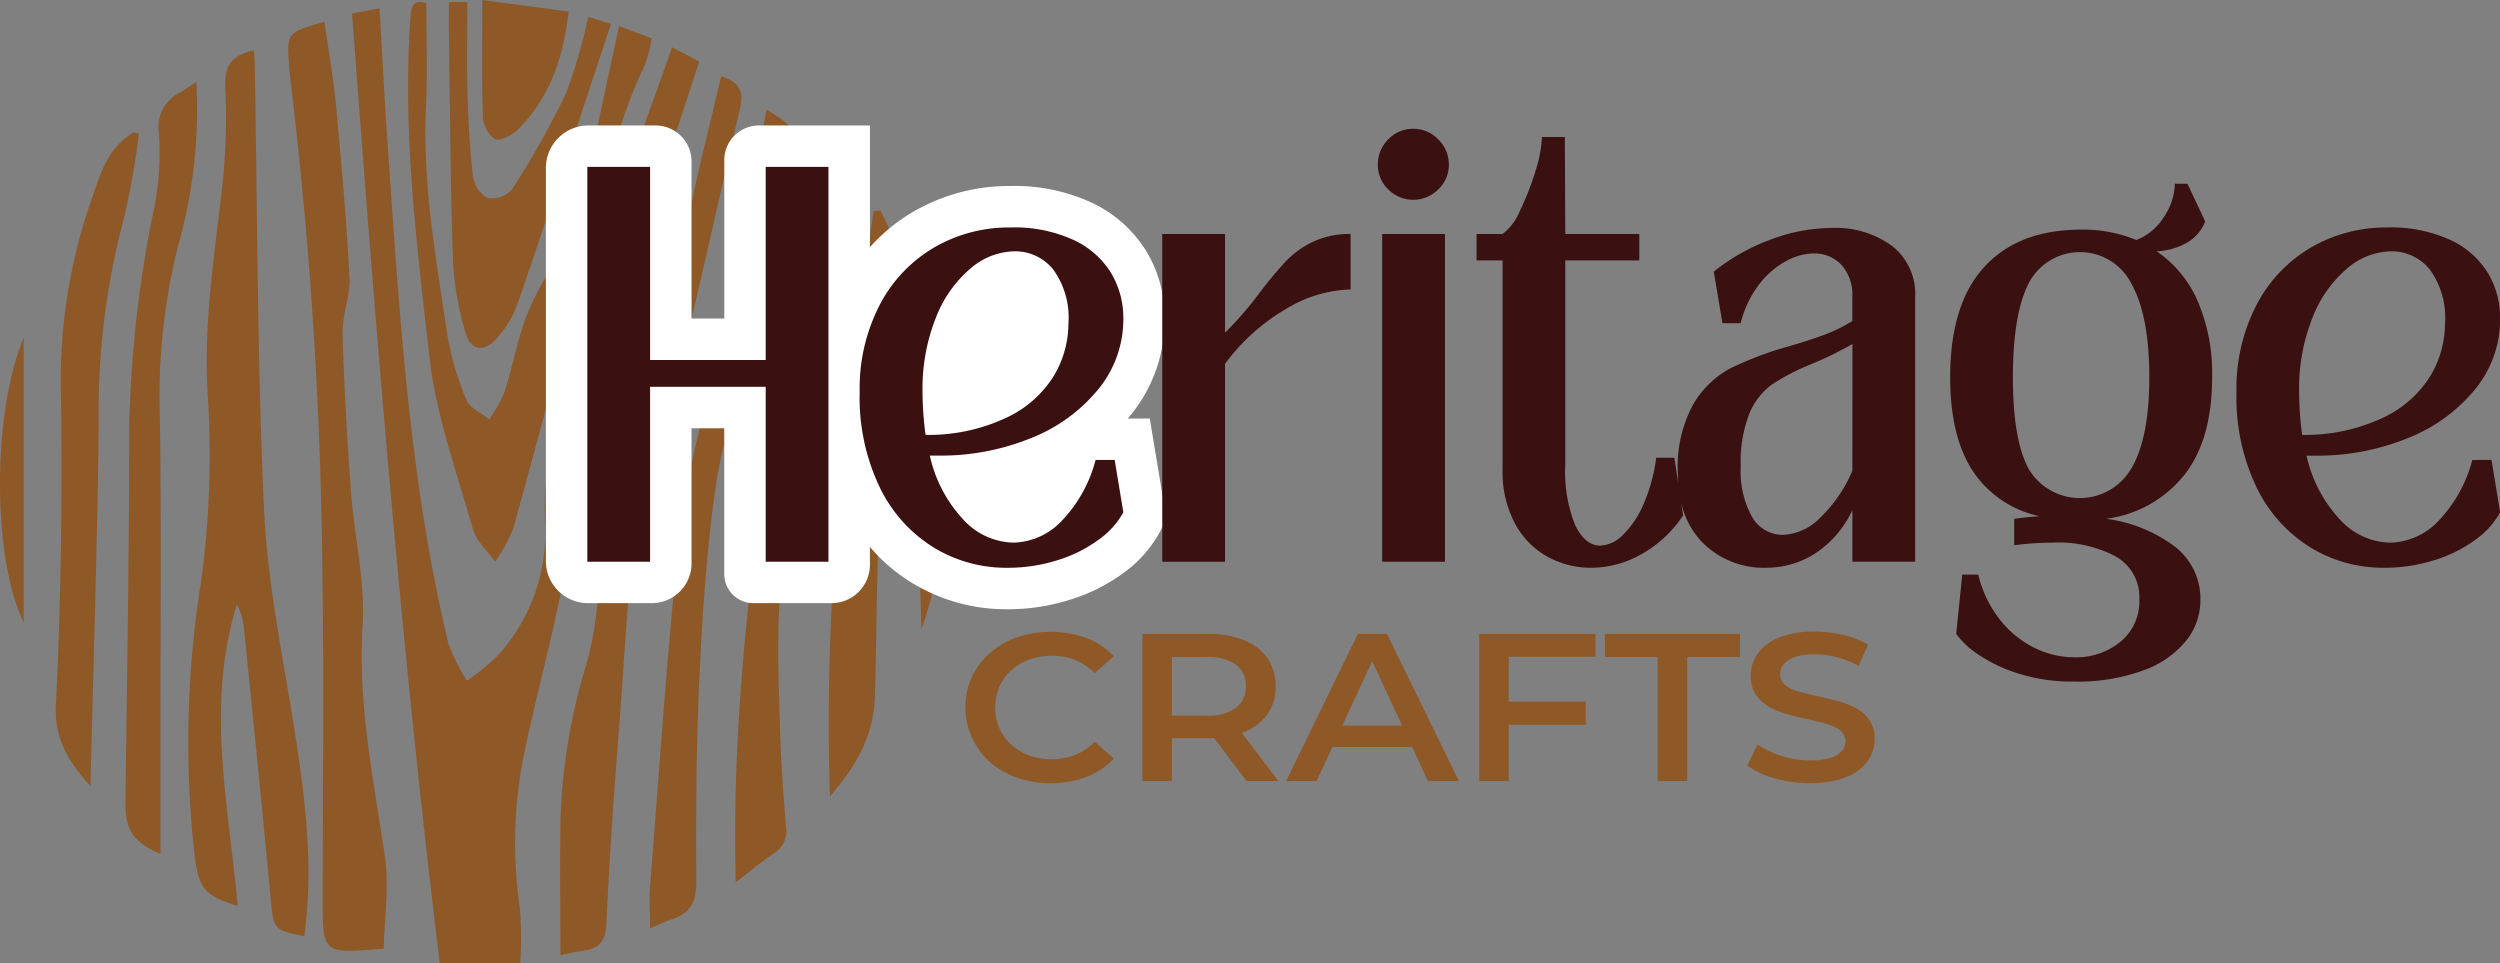 <svg viewBox="0 0 218.306 84.1" height="84.1" width="218.306" xmlns:xlink="http://www.w3.org/1999/xlink" xmlns="http://www.w3.org/2000/svg" data-name="Group 2" id="Group_2">
  <rect x="0" y="0" width="218.306" height="84.1" fill="#808080" stroke="none"/>
  <defs>
    <clipPath id="clip-path">
      <rect fill="none" height="84.1" width="218.305" data-name="Rectangle 3" id="Rectangle_3"></rect>
    </clipPath>
  </defs>
  <g clip-path="url(#clip-path)" data-name="Group 1" id="Group_1">
    <path fill="#8e5827" transform="translate(0)" d="M58.685,4.135l2.382,1.231c-1.094,3.323-2.161,6.606-3.258,9.88-1.372,4.092-2.62,8.193-2.446,12.6a5.188,5.188,0,0,1-.714,2.679c-2.911,4.953-4.155,10.284-4.834,15.992-.74,6.212-2.556,12.294-3.863,18.441a39.054,39.054,0,0,0-.56,14.31,32.768,32.768,0,0,1,.037,4.832H38.4c-3.37-27.488-5.579-55.168-7.659-82.926L33.144.731c.232,3.958.422,7.795.69,11.627,1.031,14.7,1.861,29.426,5.32,43.827a15.877,15.877,0,0,0,1.629,3.258A19.228,19.228,0,0,0,43.605,57.1a16.009,16.009,0,0,0,3.984-11.541A25.737,25.737,0,0,1,51.168,31.3c.938-1.635,1-3.791,1.38-5.725.531-2.687.745-5.462,1.529-8.068,1.347-4.475,3.031-8.85,4.608-13.367M19.67,7.585a57.123,57.123,0,0,1-.319,9.237c-.685,5.8-1.564,11.539-1.222,17.461a82.177,82.177,0,0,1-.546,16.343A88.931,88.931,0,0,0,16.993,74.7c.362,2.847.854,3.548,3.767,4.4-.8-8.815-2.818-17.575-.064-26.331a6.151,6.151,0,0,1,.6,2.013c.8,7.905,1.6,15.81,2.345,23.72.247,2.622.249,2.718,2.927,3.249.834-5.989.107-11.883-.819-17.787-1.016-6.481-2.388-12.961-2.692-19.484-.6-12.9-.575-25.833-.811-38.753-.007-.423-.041-.845-.067-1.333-1.8.4-2.6,1.206-2.506,3.188m13.938,67.2C32.62,68.1,31.24,61.514,31.665,54.645c.239-3.859-.73-7.782-1.015-11.686-.337-4.608-.606-9.224-.731-13.841-.044-1.629.689-3.287.6-4.907-.259-4.948-.7-9.887-1.159-14.82-.234-2.5-.674-4.976-1.025-7.489-3.316.939-3.317.939-3.073,4,.031.386.06.771.109,1.154A388.325,388.325,0,0,1,28.154,50.3c.144,9.436.027,18.876.027,28.314,0,4.677,0,4.677,5.326,4.222.058-2.705.488-5.441.1-8.058m26.159-54.03c-.989,5.264-1.725,10.581-4.445,15.316a22.064,22.064,0,0,0-2.584,9.312c-.375,4.221-.378,8.579-1.524,12.6a51.847,51.847,0,0,0-2.249,12.964c-.106,4.115-.023,8.234-.023,12.485.677-.144,1.255-.314,1.845-.384,1.431-.171,2.1-.748,2.168-2.385.262-5.84.684-11.676,1.136-17.506.506-6.544.779-13.132,1.79-19.6.663-4.242,2.641-8.261,3.7-12.463,1.8-7.154,3.312-14.383,5.028-21.56.346-1.447.058-2.322-1.638-2.871-1.1,4.762-2.322,9.4-3.2,14.1M35.832,1.67C35.139,11.581,36.4,21.4,37.5,31.191c.574,5.09,2.393,10.05,3.8,15.025.3,1.044,1.27,1.9,1.931,2.835a14.394,14.394,0,0,0,1.6-2.931c2.378-8.661,4.726-17.331,6.962-26.029,1.249-4.859,2.237-9.783,4.49-14.329A11.915,11.915,0,0,0,56.9,3.345L54.058,2.282c-.677,3.145-1.321,6.1-1.946,9.06-.9,4.266-1.757,8.536-4.12,12.325a22.168,22.168,0,0,0-2.145,4.272c-.731,2.071-1.139,4.253-1.81,6.347a12.915,12.915,0,0,1-1.314,2.338c-.687-.561-1.706-.99-2-1.711a25.676,25.676,0,0,1-1.681-5.786c-.962-6.6-2.181-13.181-1.841-19.915.149-2.961.025-5.936.025-8.937C36-.094,35.906.619,35.832,1.67M67.58,74.507a2.282,2.282,0,0,0,1.05-2.371c-.218-2.693-.416-5.392-.5-8.092-.2-6.6-.583-13.175,1.3-19.707.978-3.394.753-7.117,1.375-10.638.823-4.657,1.955-9.26,2.932-13.891.647-3.07.06-4.412-2.723-6.308-3.029,21.059-7.351,41.942-6.764,63.551,1.148-.888,2.191-1.785,3.326-2.543m-.889-63.652c-1.008,6.983-1.857,13.981-3.893,20.789a81.406,81.406,0,0,0-3.319,13.989c-1.191,10.52-1.854,21.1-2.7,31.658-.1,1.192-.013,2.4-.013,3.776.7-.292,1.279-.586,1.892-.785,1.631-.529,2.16-1.533,2.147-3.312-.047-5.96,0-11.929.277-17.883.259-5.506.621-11.031,1.4-16.482.59-4.127,1.97-8.137,2.886-12.224,1.218-5.433,2.267-10.9,3.506-16.334.64-2.806.756-2.779-1.92-4.486-.093.455-.2.871-.259,1.294M15.736,8.075a3.349,3.349,0,0,0-1.853,3.6,24.922,24.922,0,0,1-.472,6.731,104.864,104.864,0,0,0-2.132,18.88c.014,10.927-.194,21.853-.323,32.78-.028,2.385.649,3.46,3.057,4.509,0-3.86,0-7.659,0-11.457,0-8.828.08-17.657-.052-26.483a54.281,54.281,0,0,1,1.569-15.085,44.031,44.031,0,0,0,1.621-14.4c-.618.407-1.011.68-1.416.93M8.619,36.525a65.12,65.12,0,0,1,2.211-17.5,68.242,68.242,0,0,0,1.3-7.354c-.4-.088-.471-.127-.5-.106-.183.121-.358.253-.533.384C9.153,13.4,8.665,15.59,7.886,17.727a47.828,47.828,0,0,0-2.55,17.231c.1,8.829-.008,17.673-.453,26.489C4.73,64.479,5.9,66.426,7.9,68.648c.26-10.941.62-21.531.72-32.123M76.288,18.43c-2.476,16.81-4.4,33.668-3.813,51.123,2.359-2.8,3.844-5.262,3.936-8.978.3-11.9.016-23.891,2.942-35.568a2.783,2.783,0,0,0-.14-1.638c-.717-1.683-1.535-3.32-2.314-4.975l-.611.036M49.433,8.141a75.575,75.575,0,0,1-4.751,8.437,2.317,2.317,0,0,1-2.118.706,2.634,2.634,0,0,1-1.264-1.9c-.284-2.406-.406-4.836-.474-7.261-.073-2.628-.016-5.26-.016-7.945H39.2c0,1.034-.013,1.966,0,2.9.1,6.618.133,13.24.363,19.854a26.882,26.882,0,0,0,1.1,6.158c.415,1.5,1.567,1.706,2.619.549a8.814,8.814,0,0,0,1.829-2.891c1.855-5.3,3.6-10.649,5.371-15.981.951-2.858,1.89-5.72,2.862-8.665l-1.975-.644a46.041,46.041,0,0,1-1.943,6.692m-7.267,1.975a2.6,2.6,0,0,0,1.059,2.017c.509.2,1.561-.363,2.072-.885,2.73-2.785,3.92-6.262,4.364-10.25L42.117,0c0,3.628-.062,6.875.049,10.116M2.068,54.349V29.506c-2.838,6.818-2.676,19.405,0,24.843m79.5-21.022c-1.753,7.155-1.281,14.418-1.108,21.652a39.378,39.378,0,0,0,1.108-21.652" data-name="Path 1" id="Path_1"></path>
    <path fill="#fff" transform="translate(-16.721 -3.843)" d="M117.123,40.39h-1.917c.07-.084.139-.167.208-.252a13.215,13.215,0,0,0,3.014-8.491,11.245,11.245,0,0,0-1.561-5.789,11.127,11.127,0,0,0-4.779-4.3,16.009,16.009,0,0,0-7.146-1.473A16.646,16.646,0,0,0,96.5,22.315a15.6,15.6,0,0,0-3.812,3.109V14.8h-9.7a3.021,3.021,0,0,0-3.02,3.02v13.84H77.108V17.936A3.139,3.139,0,0,0,73.969,14.8H68.1a3.712,3.712,0,0,0-3.712,3.712V52.834a3.678,3.678,0,0,0,3.678,3.678h5.568a3.474,3.474,0,0,0,3.474-3.474v-11.8h2.856V53.97a2.543,2.543,0,0,0,2.542,2.542h6.825a3.353,3.353,0,0,0,3.352-3.353V51.6a15.224,15.224,0,0,0,3.724,3.171,15.783,15.783,0,0,0,8.232,2.274,18.111,18.111,0,0,0,5.6-.857,15.663,15.663,0,0,0,4.638-2.351,10.74,10.74,0,0,0,3.152-3.59l.55-1.067Z" data-name="Path 2" id="Path_2"></path>
    <path fill="#3b1010" transform="translate(-17.99 -5.112)" d="M84.853,36.546H74.758V19.685H69.277V54.163h5.481V38.89H84.853V54.163h5.481V19.685H84.853Z" data-name="Path 3" id="Path_3"></path>
    <path fill="#3b1010" transform="translate(-26.331 -6.969)" d="M116.311,45.245a14.42,14.42,0,0,0,5.9-4.253,9.632,9.632,0,0,0,2.212-6.219,7.646,7.646,0,0,0-1.059-3.95,7.554,7.554,0,0,0-3.27-2.892,12.419,12.419,0,0,0-5.538-1.1,13.009,13.009,0,0,0-6.635,1.739,12.431,12.431,0,0,0-4.763,5.009A15.84,15.84,0,0,0,101.4,41.2a18.146,18.146,0,0,0,1.777,8.374,12.6,12.6,0,0,0,4.707,5.217,12.154,12.154,0,0,0,6.37,1.758,14.427,14.427,0,0,0,4.48-.681,12.006,12.006,0,0,0,3.573-1.8,7.167,7.167,0,0,0,2.117-2.363l-.757-4.574H122A12.049,12.049,0,0,1,119,52.5a5.987,5.987,0,0,1-4.178,1.852,6.093,6.093,0,0,1-4.347-1.985,11.948,11.948,0,0,1-2.949-5.614h.794a20.856,20.856,0,0,0,8-1.512m-9.167-.3a28.594,28.594,0,0,1-.264-3.743,16.735,16.735,0,0,1,1.171-6.5,10.654,10.654,0,0,1,3.025-4.291,6.033,6.033,0,0,1,3.818-1.493,4.266,4.266,0,0,1,3.384,1.569,7.162,7.162,0,0,1,1.341,4.745,8.96,8.96,0,0,1-1.247,4.518,9.671,9.671,0,0,1-4.064,3.648,15.992,15.992,0,0,1-7.164,1.55" data-name="Path 4" id="Path_4"></path>
    <path fill="#3b1010" transform="translate(-35.601 -7.167)" d="M147.866,30a34.785,34.785,0,0,0-2.306,2.778,30.451,30.451,0,0,1-2.987,3.44V27.6h-5.481V56.218h5.481V38.941a17.68,17.68,0,0,1,5.331-4.8,11.441,11.441,0,0,1,5.632-1.7V27.6a7.427,7.427,0,0,0-3.288.681A8.121,8.121,0,0,0,147.866,30" data-name="Path 5" id="Path_5"></path>
    <path fill="#3b1010" transform="translate(-42.205 -3.945)" d="M165.622,15.192a2.957,2.957,0,0,0-2.193.926,3.05,3.05,0,0,0-.907,2.211,2.943,2.943,0,0,0,.907,2.155,3.079,3.079,0,0,0,4.366,0,2.914,2.914,0,0,0,.926-2.155,3.019,3.019,0,0,0-.926-2.211,2.975,2.975,0,0,0-2.174-.926" data-name="Path 6" id="Path_6"></path>
    <rect fill="#3b1010" transform="translate(120.696 20.433)" height="28.618" width="5.481" data-name="Rectangle 2" id="Rectangle_2"></rect>
    <path fill="#3b1010" transform="translate(-45.228 -4.197)" d="M210.419,25.65A8.389,8.389,0,0,0,205.2,24.1a15.428,15.428,0,0,0-5.311,1,17.648,17.648,0,0,0-5.009,2.817l.756,4.5h1.588a9.221,9.221,0,0,1,1.53-3.27,7.481,7.481,0,0,1,2.344-2.1,5.217,5.217,0,0,1,2.514-.718,3.226,3.226,0,0,1,2.4.982,3.885,3.885,0,0,1,.964,2.835v2.08a12.5,12.5,0,0,1-2.362,1.172q-1.3.492-3.119,1.021a30.666,30.666,0,0,0-5.141,1.928,8.316,8.316,0,0,0-3.27,3.157,11.377,11.377,0,0,0-1.342,5.992c0,.309.012.61.032.9l-.335-2.228h-1.588a14.8,14.8,0,0,1-1.077,3.988,8.32,8.32,0,0,1-1.8,2.723,2.977,2.977,0,0,1-2,.963q-1.324,0-2.193-1.776a12.484,12.484,0,0,1-.869-5.292V26.936h6.464V24.63h-6.464l-.038-8.468h-2a10.926,10.926,0,0,1-.566,2.967,22.723,22.723,0,0,1-1.361,3.478,4.786,4.786,0,0,1-1.512,2.023h-2.269v2.306h2.269V45.195a9.633,9.633,0,0,0,1.059,4.668,7.136,7.136,0,0,0,2.835,2.93,7.837,7.837,0,0,0,3.856.983,8.974,8.974,0,0,0,4.385-1.191A10.423,10.423,0,0,0,192.2,49.2l-.165-1.1a7.257,7.257,0,0,0,1.866,3.479,7.547,7.547,0,0,0,5.634,2.193,7.838,7.838,0,0,0,4.139-1.21,9.152,9.152,0,0,0,3.308-3.818v4.5h5.482V30.187a5.345,5.345,0,0,0-2.042-4.537m-3.44,19.658a12.367,12.367,0,0,1-2.778,4.064,4.866,4.866,0,0,1-3.27,1.531,3.077,3.077,0,0,1-2.7-1.55,8.159,8.159,0,0,1-1-4.423,11.525,11.525,0,0,1,.756-4.631,5.932,5.932,0,0,1,1.947-2.513,19.38,19.38,0,0,1,3.421-1.777,30.527,30.527,0,0,0,3.629-1.777Z" data-name="Path 7" id="Path_7"></path>
    <path fill="#3b1010" transform="translate(-59.735 -5.629)" d="M250.387,47.214q2.514-3.083,2.515-8.639a16.009,16.009,0,0,0-1.267-6.672,10.152,10.152,0,0,0-3.572-4.329,5.979,5.979,0,0,0,2.552-.7,3.7,3.7,0,0,0,1.682-1.91l-1.55-3.289h-1.1a5.3,5.3,0,0,1-.964,2.912,4.872,4.872,0,0,1-2.4,2,12.271,12.271,0,0,0-4.8-.907q-5.482,0-8.468,3.251t-2.986,9.64q0,5.217,2,8.223a9.279,9.279,0,0,0,5.823,3.913q-1.174.077-2.231.227v2.306a26.525,26.525,0,0,1,3.365-.227,10.656,10.656,0,0,1,5.538,1.228,4.07,4.07,0,0,1,2.023,3.725,4.552,4.552,0,0,1-1.644,3.7,6.105,6.105,0,0,1-4.027,1.361,7.939,7.939,0,0,1-3.421-.794,8.8,8.8,0,0,1-3.024-2.42,10.1,10.1,0,0,1-1.947-4.007h-1.4l-.529,5.179a7.278,7.278,0,0,0,1.814,1.72,13.077,13.077,0,0,0,3.5,1.7,15.311,15.311,0,0,0,4.933.738,16.615,16.615,0,0,0,6.162-1,8.42,8.42,0,0,0,3.705-2.609,5.64,5.64,0,0,0,1.21-3.459,5.752,5.752,0,0,0-2.268-4.745,12.777,12.777,0,0,0-5.973-2.4,10.384,10.384,0,0,0,6.748-3.723m-4.5-.738a5.2,5.2,0,0,1-9,.114q-1.38-2.532-1.379-8.015,0-5.557,1.4-8.242a5.039,5.039,0,0,1,8.96.1q1.549,2.778,1.55,8.146,0,5.255-1.532,7.9" data-name="Path 8" id="Path_8"></path>
    <path fill="#3b1010" transform="translate(-68.501 -6.968)" d="M284.387,47.135a12.047,12.047,0,0,1-3,5.368,5.987,5.987,0,0,1-4.178,1.852,6.093,6.093,0,0,1-4.347-1.985,11.941,11.941,0,0,1-2.948-5.613h.793a20.86,20.86,0,0,0,8-1.512,14.436,14.436,0,0,0,5.9-4.253,9.63,9.63,0,0,0,2.212-6.219,7.637,7.637,0,0,0-1.059-3.95,7.549,7.549,0,0,0-3.269-2.892,12.435,12.435,0,0,0-5.539-1.1,13.014,13.014,0,0,0-6.634,1.739,12.442,12.442,0,0,0-4.764,5.009,15.85,15.85,0,0,0-1.758,7.618,18.146,18.146,0,0,0,1.777,8.374,12.6,12.6,0,0,0,4.708,5.217,12.151,12.151,0,0,0,6.37,1.758,14.434,14.434,0,0,0,4.48-.68,12,12,0,0,0,3.572-1.8,7.149,7.149,0,0,0,2.117-2.362l-.756-4.574ZM269.265,41.2a16.707,16.707,0,0,1,1.173-6.5,10.651,10.651,0,0,1,3.023-4.291,6.03,6.03,0,0,1,3.819-1.493,4.267,4.267,0,0,1,3.384,1.569,7.16,7.16,0,0,1,1.341,4.745,8.956,8.956,0,0,1-1.247,4.517,9.67,9.67,0,0,1-4.064,3.648,16,16,0,0,1-7.163,1.55,28.614,28.614,0,0,1-.265-3.743" data-name="Path 9" id="Path_9"></path>
    <path fill="#8e5827" transform="translate(-29.571 -19.353)" d="M121.307,87.74a8.712,8.712,0,0,1-2.952-.486,7.141,7.141,0,0,1-2.365-1.377,6.433,6.433,0,0,1-1.561-7.388,6.225,6.225,0,0,1,1.57-2.1,7.266,7.266,0,0,1,2.365-1.378,9.267,9.267,0,0,1,6.083.055,6.184,6.184,0,0,1,2.385,1.606l-1.669,1.45a5.057,5.057,0,0,0-1.689-1.129,5.393,5.393,0,0,0-2.028-.376,5.792,5.792,0,0,0-2,.33,4.671,4.671,0,0,0-1.57.937,4.232,4.232,0,0,0-1.034,1.43,4.682,4.682,0,0,0,0,3.635,4.249,4.249,0,0,0,1.034,1.431,4.682,4.682,0,0,0,1.57.936,5.792,5.792,0,0,0,2,.33,5.379,5.379,0,0,0,2.028-.376,4.92,4.92,0,0,0,1.689-1.147l1.669,1.469a6.374,6.374,0,0,1-2.385,1.6,8.577,8.577,0,0,1-3.141.551" data-name="Path 10" id="Path_10"></path>
    <path fill="#8e5827" transform="translate(-34.989 -19.417)" d="M134.736,87.621V74.772h5.725a8.241,8.241,0,0,1,3.17.551,4.536,4.536,0,0,1,2.038,1.578,4.176,4.176,0,0,1,.714,2.442,4.128,4.128,0,0,1-.714,2.432,4.488,4.488,0,0,1-2.038,1.56,8.347,8.347,0,0,1-3.17.542h-4.294l1.153-1.083v4.828Zm2.584-4.571-1.153-1.138h4.174a4.118,4.118,0,0,0,2.574-.679,2.269,2.269,0,0,0,.865-1.891,2.238,2.238,0,0,0-.865-1.891,4.205,4.205,0,0,0-2.574-.66h-4.174l1.153-1.175Zm6.52,4.571-3.518-4.662h2.762l3.538,4.662Z" data-name="Path 11" id="Path_11"></path>
    <path fill="#8e5827" transform="translate(-39.396 -19.417)" d="M151.705,87.622l6.261-12.849h2.545l6.281,12.849h-2.7L158.7,76.04h1.033l-5.367,11.582Zm2.882-2.974.7-1.872H162.8l.7,1.872Z" data-name="Path 12" id="Path_12"></path>
    <path fill="#8e5827" transform="translate(-45.308 -19.417)" d="M177.058,87.621h-2.584V74.773h10.157v2h-7.573Zm-.219-6.938h6.937V82.7h-6.937Z" data-name="Path 13" id="Path_13"></path>
    <path fill="#8e5827" transform="translate(-49.157 -19.417)" d="M193.907,87.621V76.792H189.3v-2.02H201.1v2.02h-4.612V87.621Z" data-name="Path 14" id="Path_14"></path>
    <path fill="#8e5827" transform="translate(-53.522 -19.353)" d="M211.589,87.74a11.189,11.189,0,0,1-3.121-.432A7.018,7.018,0,0,1,206.1,86.2l.9-1.854a7.45,7.45,0,0,0,2.067,1.01,8.045,8.045,0,0,0,2.524.4,5.84,5.84,0,0,0,1.769-.221,2.133,2.133,0,0,0,.993-.6,1.284,1.284,0,0,0,.318-.854,1.141,1.141,0,0,0-.457-.945,3.468,3.468,0,0,0-1.183-.569q-.725-.211-1.61-.4t-1.769-.431a7.669,7.669,0,0,1-1.61-.643,3.381,3.381,0,0,1-1.183-1.056,2.9,2.9,0,0,1-.457-1.689,3.287,3.287,0,0,1,.606-1.918,4.122,4.122,0,0,1,1.849-1.4,8.189,8.189,0,0,1,3.15-.523,10.707,10.707,0,0,1,2.485.294,7.521,7.521,0,0,1,2.146.844l-.814,1.854a8.056,8.056,0,0,0-1.928-.761,7.853,7.853,0,0,0-1.908-.248,5.272,5.272,0,0,0-1.739.238,2.134,2.134,0,0,0-.974.625,1.368,1.368,0,0,0-.308.88,1.15,1.15,0,0,0,.447.945,3.234,3.234,0,0,0,1.173.56q.725.2,1.62.4t1.779.431a7.7,7.7,0,0,1,1.61.624,3.206,3.206,0,0,1,1.173,1.046,2.919,2.919,0,0,1,.448,1.671,3.258,3.258,0,0,1-.607,1.9,4.118,4.118,0,0,1-1.858,1.395,8.249,8.249,0,0,1-3.16.523" data-name="Path 15" id="Path_15"></path>
  </g>
</svg>
